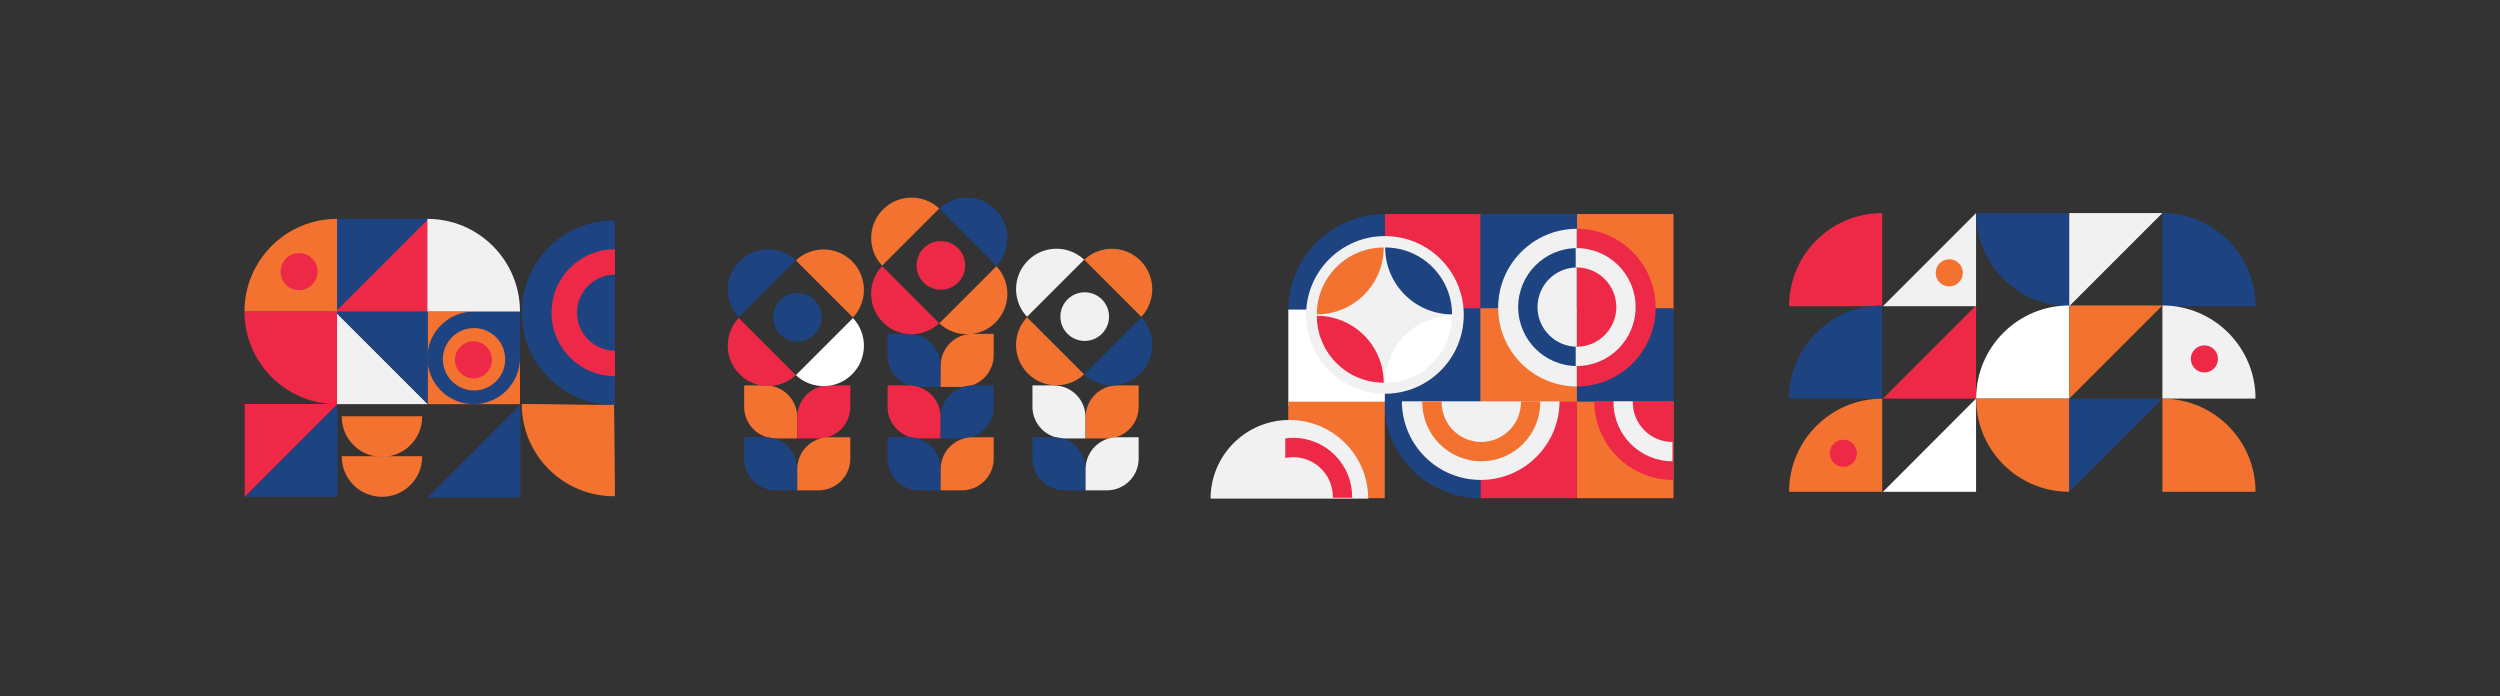 <?xml version="1.0" encoding="UTF-8"?> <svg xmlns="http://www.w3.org/2000/svg" xmlns:xlink="http://www.w3.org/1999/xlink" version="1.1" id="Layer_1" x="0px" y="0px" viewBox="0 0 3095.3 862" style="enable-background:new 0 0 3095.3 862;" xml:space="preserve"><rect x="0" y="0" width="3095.3" height="862" fill="#333333" stroke="none"/> <style type="text/css"> .st0{fill:#1E4381;} .st1{fill:none;stroke:#EE2947;stroke-width:31.573;stroke-miterlimit:10;} .st2{fill:#F3722F;} .st3{fill:#F1F1F2;} .st4{fill:#EE2947;} .st5{fill:#FFFFFF;} .st6{display:none;opacity:0.29;} .st7{display:inline;} </style> <g> <g> <path class="st0" d="M761.4,272.9c-0.4,0-0.8,0-1.2,0c-63,0-114.2,51.1-114.2,114.2s51.1,114.2,114.2,114.2c0.4,0,0.8,0,1.2,0 V272.9z"></path> <path class="st1" d="M761.4,324.3c-34.7,0-62.8,28.1-62.8,62.8s28.1,62.8,62.8,62.8"></path> <path class="st2" d="M760.2,501.3c-63.1,0-64.7-1.1-114.2-1.1c0,63.1,51.1,114.2,114.2,114.2c0.4,0,0.8,0,1.2,0 C761.4,614.4,760.6,501.3,760.2,501.3z"></path> <path class="st2" d="M423.1,515.4c0,0.2,0,0.3,0,0.5c0,27.5,22.3,49.8,49.8,49.8s49.8-22.3,49.8-49.8c0-0.2,0-0.3,0-0.5H423.1z"></path> <path class="st2" d="M423.1,564.8c0,0.2,0,0.3,0,0.5c0,27.5,22.3,49.8,49.8,49.8s49.8-22.3,49.8-49.8c0-0.2,0-0.3,0-0.5H423.1z"></path> <rect x="529.2" y="385.8" class="st2" width="114.6" height="114.6"></rect> <path class="st0" d="M586.5,500.4L586.5,500.4c31.6,0,57.3-25.7,57.3-57.3v-57.3h-57.3c-31.6,0-57.3,25.7-57.3,57.3l0,0 C529.2,474.8,554.8,500.4,586.5,500.4z"></path> <polygon class="st3" points="529.6,500.4 415.4,500.4 415.4,386.2 "></polygon> <polygon class="st0" points="414.6,385.5 529.6,385.5 529.6,500.4 "></polygon> <polygon class="st0" points="644.3,615.9 529.5,615.9 644.3,501 "></polygon> <polygon class="st0" points="417.9,500.2 417.9,615.1 303,615.1 "></polygon> <polygon class="st4" points="303,615.1 303,500.2 417.9,500.2 "></polygon> <polygon class="st4" points="415.6,385.6 530.2,385.6 530.2,271 "></polygon> <polyline class="st0" points="415.6,271 415.6,385.6 530.2,271 "></polyline> <path class="st4" d="M417.3,500.4L417.3,500.4V385.8H302.7l0,0C302.7,449.1,354,500.4,417.3,500.4z"></path> <path class="st2" d="M302.7,385.6h114.6V271l0,0C354,271,302.7,322.3,302.7,385.6L302.7,385.6z"></path> <path class="st3" d="M529.2,271v114.6h114.6l0,0C643.8,322.3,592.4,271,529.2,271L529.2,271z"></path> <circle class="st2" cx="586.9" cy="444.8" r="38.6"></circle> <circle class="st4" cx="586.2" cy="445.5" r="22.9"></circle> <circle class="st4" cx="370.3" cy="336.3" r="22.9"></circle> </g> <g> <path class="st2" d="M960.7,542.9h26.4v-26.4c0-21.7-17.6-39.3-39.3-39.3h-26.4v26.4C921.3,525.3,938.9,542.9,960.7,542.9z"></path> <path class="st4" d="M987.1,542.9h26.4c21.7,0,39.3-17.6,39.3-39.3v-26.4h-26.4c-21.7,0-39.3,17.6-39.3,39.3L987.1,542.9 L987.1,542.9z"></path> <path class="st0" d="M960.7,607.1h26.4v-26.4c0-21.7-17.6-39.3-39.3-39.3h-26.4v26.4C921.3,589.5,938.9,607.1,960.7,607.1z"></path> <path class="st2" d="M987.1,607.1h26.4c21.7,0,39.3-17.6,39.3-39.3v-26.4h-26.4c-21.7,0-39.3,17.6-39.3,39.3L987.1,607.1 L987.1,607.1z"></path> <circle class="st0" cx="987.3" cy="392.8" r="30.1"></circle> <path class="st0" d="M914.6,393.1l70.7-70.7c-19.6-18.4-50.4-18.1-69.6,1.1l0,0C896.5,342.7,896.2,373.5,914.6,393.1z"></path> <path class="st2" d="M985.4,322.4l70.7,70.7c18.4-19.6,18.1-50.4-1.1-69.6l0,0C1035.9,304.4,1005,304,985.4,322.4z"></path> <path class="st5" d="M1056.1,393.8l-70.7,70.7c19.6,18.4,50.4,18.1,69.6-1.1l0,0C1074.2,444.2,1074.5,413.4,1056.1,393.8z"></path> <path class="st4" d="M985.3,464.4l-70.7-70.7c-18.4,19.6-18.1,50.4,1.1,69.6l0,0C934.8,482.5,965.7,482.9,985.3,464.4z"></path> <path class="st0" d="M1138.2,479.1h26.4v-26.4c0-21.7-17.6-39.3-39.3-39.3h-26.4v26.4C1098.9,461.5,1116.5,479.1,1138.2,479.1z"></path> <path class="st2" d="M1164.6,479.1h26.4c21.7,0,39.3-17.6,39.3-39.3v-26.4H1204c-21.7,0-39.3,17.6-39.3,39.3L1164.6,479.1 L1164.6,479.1z"></path> <path class="st4" d="M1138.2,542.9h26.4v-26.4c0-21.7-17.6-39.3-39.3-39.3h-26.4v26.4C1098.9,525.3,1116.5,542.9,1138.2,542.9z"></path> <path class="st0" d="M1164.6,542.9h26.4c21.7,0,39.3-17.6,39.3-39.3v-26.4H1204c-21.7,0-39.3,17.6-39.3,39.3L1164.6,542.9 L1164.6,542.9z"></path> <path class="st0" d="M1138.2,607.1h26.4v-26.4c0-21.7-17.6-39.3-39.3-39.3h-26.4v26.4C1098.9,589.5,1116.5,607.1,1138.2,607.1z"></path> <path class="st2" d="M1164.6,607.1h26.4c21.7,0,39.3-17.6,39.3-39.3v-26.4H1204c-21.7,0-39.3,17.6-39.3,39.3L1164.6,607.1 L1164.6,607.1z"></path> <circle class="st4" cx="1164.9" cy="328.6" r="30.1"></circle> <path class="st2" d="M1092.2,328.9l70.7-70.7c-19.6-18.4-50.4-18.1-69.6,1.1l0,0C1074.1,278.5,1073.7,309.3,1092.2,328.9z"></path> <path class="st0" d="M1163,258.3l70.7,70.7c18.4-19.6,18.1-50.4-1.1-69.6l0,0C1213.4,240.2,1182.6,239.8,1163,258.3z"></path> <path class="st2" d="M1233.7,329.6l-70.7,70.7c19.6,18.4,50.4,18.1,69.6-1.1l0,0C1251.8,380,1252.1,349.2,1233.7,329.6z"></path> <path class="st4" d="M1162.8,400.2l-70.7-70.7c-18.4,19.6-18.1,50.4,1.1,69.6l0,0C1112.4,418.3,1143.2,418.7,1162.8,400.2z"></path> <path class="st3" d="M1317.6,542.9h26.4v-26.4c0-21.7-17.6-39.3-39.3-39.3h-26.4v26.4C1278.3,525.3,1295.9,542.9,1317.6,542.9z"></path> <path class="st2" d="M1344.1,542.9h26.4c21.7,0,39.3-17.6,39.3-39.3v-26.4h-26.4c-21.7,0-39.3,17.6-39.3,39.3V542.9L1344.1,542.9z "></path> <path class="st0" d="M1317.6,607.1h26.4v-26.4c0-21.7-17.6-39.3-39.3-39.3h-26.4v26.4C1278.3,589.5,1295.9,607.1,1317.6,607.1z"></path> <path class="st3" d="M1344.1,607.1h26.4c21.7,0,39.3-17.6,39.3-39.3v-26.4h-26.4c-21.7,0-39.3,17.6-39.3,39.3V607.1L1344.1,607.1z "></path> <circle class="st3" cx="1343" cy="392" r="30.1"></circle> <path class="st3" d="M1271.6,392.2l70.7-70.7c-19.6-18.4-50.4-18.1-69.6,1.1l0,0C1253.5,341.8,1253.1,372.6,1271.6,392.2z"></path> <path class="st2" d="M1342.4,321.6l70.7,70.7c18.4-19.6,18.1-50.4-1.1-69.6l0,0C1392.9,303.5,1362,303.1,1342.4,321.6z"></path> <path class="st0" d="M1413.1,392.9l-70.7,70.7c19.6,18.4,50.4,18.1,69.6-1.1l0,0C1431.2,443.3,1431.5,412.5,1413.1,392.9z"></path> <path class="st2" d="M1342.2,463.5l-70.7-70.7c-18.4,19.6-18.1,50.4,1.1,69.6l0,0C1291.8,481.6,1322.6,482,1342.2,463.5z"></path> </g> <g> <g> <path class="st4" d="M2215.1,379.1L2215.1,379.1c0-63.7,51.6-115.3,115.3-115.3l0,0v115.3L2215.1,379.1L2215.1,379.1z"></path> <path class="st0" d="M2330.4,493.5h-115.3l0,0c0-63.7,51.6-115.3,115.3-115.3l0,0V493.5z"></path> <polygon class="st4" points="2446.6,378.2 2446.6,493.5 2331.3,493.5 "></polygon> <polygon class="st3" points="2446.6,263.8 2446.6,379.1 2331.3,379.1 "></polygon> <path class="st0" d="M2562,379.1L2562,379.1c-63.7,0-115.3-51.6-115.3-115.3l0,0H2562V379.1z"></path> <path class="st5" d="M2562,493.5h-115.3l0,0c0-63.7,51.6-115.3,115.3-115.3l0,0V493.5z"></path> <polygon class="st3" points="2562,379.1 2562,263.8 2677.3,263.8 "></polygon> <path class="st2" d="M2215.1,608.9L2215.1,608.9c0-63.7,51.6-115.3,115.3-115.3l0,0v115.3H2215.1L2215.1,608.9z"></path> <path class="st0" d="M2792.6,379.1L2792.6,379.1c0-63.7-51.6-115.3-115.3-115.3l0,0v115.3L2792.6,379.1L2792.6,379.1z"></path> <path class="st3" d="M2677.3,493.5h115.3l0,0c0-63.7-51.6-115.3-115.3-115.3l0,0V493.5z"></path> <path class="st2" d="M2792.6,608.9L2792.6,608.9c0-63.7-51.6-115.3-115.3-115.3l0,0v115.3H2792.6L2792.6,608.9z"></path> <polygon class="st5" points="2446.6,493.5 2446.6,608.9 2331.3,608.9 "></polygon> <path class="st2" d="M2562,608.9L2562,608.9c-63.7,0-115.3-51.6-115.3-115.3l0,0H2562V608.9z"></path> <polygon class="st0" points="2562,608.9 2562,493.5 2677.3,493.5 "></polygon> <polygon class="st2" points="2562,493.5 2562,378.2 2677.3,378.2 "></polygon> </g> <circle class="st2" cx="2413.4" cy="337.8" r="16.8"></circle> <circle class="st4" cx="2282.3" cy="561.2" r="16.8"></circle> <circle class="st4" cx="2729.3" cy="444.4" r="16.8"></circle> </g> <g> <rect x="1714.8" y="265" class="st4" width="119.5" height="119.5"></rect> <path class="st0" d="M1595.1,384.5h119.5V265l0,0C1648.6,265,1595.1,318.5,1595.1,384.5L1595.1,384.5z"></path> <rect x="1714.8" y="381.6" class="st0" width="119.5" height="119.5"></rect> <rect x="1595.1" y="383.3" class="st5" width="119.5" height="119.5"></rect> <circle class="st3" cx="1714.7" cy="389.9" r="97.6"></circle> <rect x="1832.9" y="265" class="st0" width="119.5" height="119.5"></rect> <rect x="1832.9" y="381.6" class="st2" width="119.5" height="119.5"></rect> <path class="st0" d="M1797.8,389.2L1797.8,389.2L1797.8,389.2c0-45.7-37.1-82.8-82.8-82.8l0,0l0,0 C1715.1,352.1,1752.1,389.2,1797.8,389.2z"></path> <path class="st2" d="M1630.4,389.2L1630.4,389.2L1630.4,389.2c45.7,0,82.8-37.1,82.8-82.8l0,0l0,0 C1667.5,306.4,1630.4,343.4,1630.4,389.2z"></path> <path class="st4" d="M1630.4,391L1630.4,391L1630.4,391c0,45.7,37.1,82.8,82.8,82.8l0,0l0,0C1713.2,428.1,1676.1,391,1630.4,391z"></path> <path class="st5" d="M1797.8,391L1797.8,391L1797.8,391c-45.7,0-82.8,37.1-82.8,82.8l0,0l0,0 C1760.8,473.8,1797.8,436.8,1797.8,391z"></path> <path class="st3" d="M1952.2,478.5c-53.8-0.2-97.3-43.8-97.3-97.6s43.5-97.5,97.3-97.6V478.5z"></path> <rect x="1832.9" y="497.3" class="st4" width="119.5" height="119.5"></rect> <path class="st0" d="M1713.6,497.3L1713.6,497.3c0,66,53.5,119.5,119.5,119.5l0,0V497.3H1713.6z"></path> <path class="st3" d="M1930.9,496.9c-0.2,53.8-43.8,97.3-97.6,97.3s-97.5-43.5-97.6-97.3L1930.9,496.9L1930.9,496.9z"></path> <rect x="1595" y="497.3" class="st2" width="119.5" height="119.5"></rect> <path class="st3" d="M1498.8,617.3c0.2-53.8,43.8-97.3,97.6-97.3s97.5,43.5,97.6,97.3H1498.8z"></path> <path class="st2" d="M1883.1,496.9c0,0.4,0,0.8,0,1.2c0,27.1-22,49.1-49.1,49.1s-49.1-22-49.1-49.1c0-0.4,0-0.8,0-1.2H1761 c0,0.4,0,0.8,0,1.2c0,40.3,32.7,73,73,73s73-32.7,73-73c0-0.4,0-0.8,0-1.2L1883.1,496.9L1883.1,496.9z"></path> <path class="st0" d="M1953.9,429.3c-0.4,0-0.8,0-1.2,0c-27.1,0-49.1-22-49.1-49.1s22-49.1,49.1-49.1c0.4,0,0.8,0,1.2,0v-23.9 c-0.4,0-0.8,0-1.2,0c-40.3,0-73,32.7-73,73s32.7,73,73,73c0.4,0,0.8,0,1.2,0V429.3z"></path> <path class="st4" d="M1591.3,567c3.2-0.6,6.5-1,9.8-1c27.1,0,49.1,22,49.1,49.1c0,0.4,0,0.8,0,1.2h23.9c0-0.4,0-0.8,0-1.2 c0-40.3-32.7-73-73-73c-3.3,0-6.6,0.2-9.8,0.7V567L1591.3,567z"></path> <rect x="1952.5" y="265" class="st2" width="119.5" height="119.5"></rect> <rect x="1952.5" y="381.6" class="st0" width="119.5" height="119.5"></rect> <path class="st4" d="M1952.6,478.5c53.8-0.2,97.3-43.8,97.3-97.6s-43.5-97.5-97.3-97.6L1952.6,478.5L1952.6,478.5z"></path> <rect x="1952.5" y="497.3" class="st2" width="119.5" height="119.5"></rect> <path class="st4" d="M1973.9,496.9c0.2,53.8,43.8,97.3,97.6,97.3c0-39.2,0.2-43.5,0.4-97.3L1973.9,496.9L1973.9,496.9z"></path> <path class="st3" d="M2070.7,571.1c-40.3,0-73-32.7-73-73c0-0.4,0-0.8,0-1.2h23.9c0,0.4,0,0.8,0,1.2c0,27.1,22,49.1,49.1,49.1 V571.1L2070.7,571.1z"></path> <path class="st3" d="M1950.9,429.3c0.4,0,0.8,0,1.2,0c27.1,0,49.1-22,49.1-49.1s-22-49.1-49.1-49.1c-0.4,0-0.8,0-1.2,0v-23.9 c0.4,0,0.8,0,1.2,0c40.3,0,73,32.7,73,73s-32.7,73-73,73c-0.4,0-0.8,0-1.2,0V429.3z"></path> </g> </g> <g class="st6"> <g class="st7"> <circle class="st5" cx="338.8" cy="972.7" r="133.3"></circle> </g> <g class="st7"> <ellipse transform="matrix(0.707 -0.707 0.707 0.707 -404.429 969.023)" class="st5" cx="967.5" cy="972.7" rx="133.3" ry="133.3"></ellipse> </g> <g class="st7"> <circle class="st5" cx="1596.3" cy="972.7" r="133.3"></circle> </g> </g> </svg> 